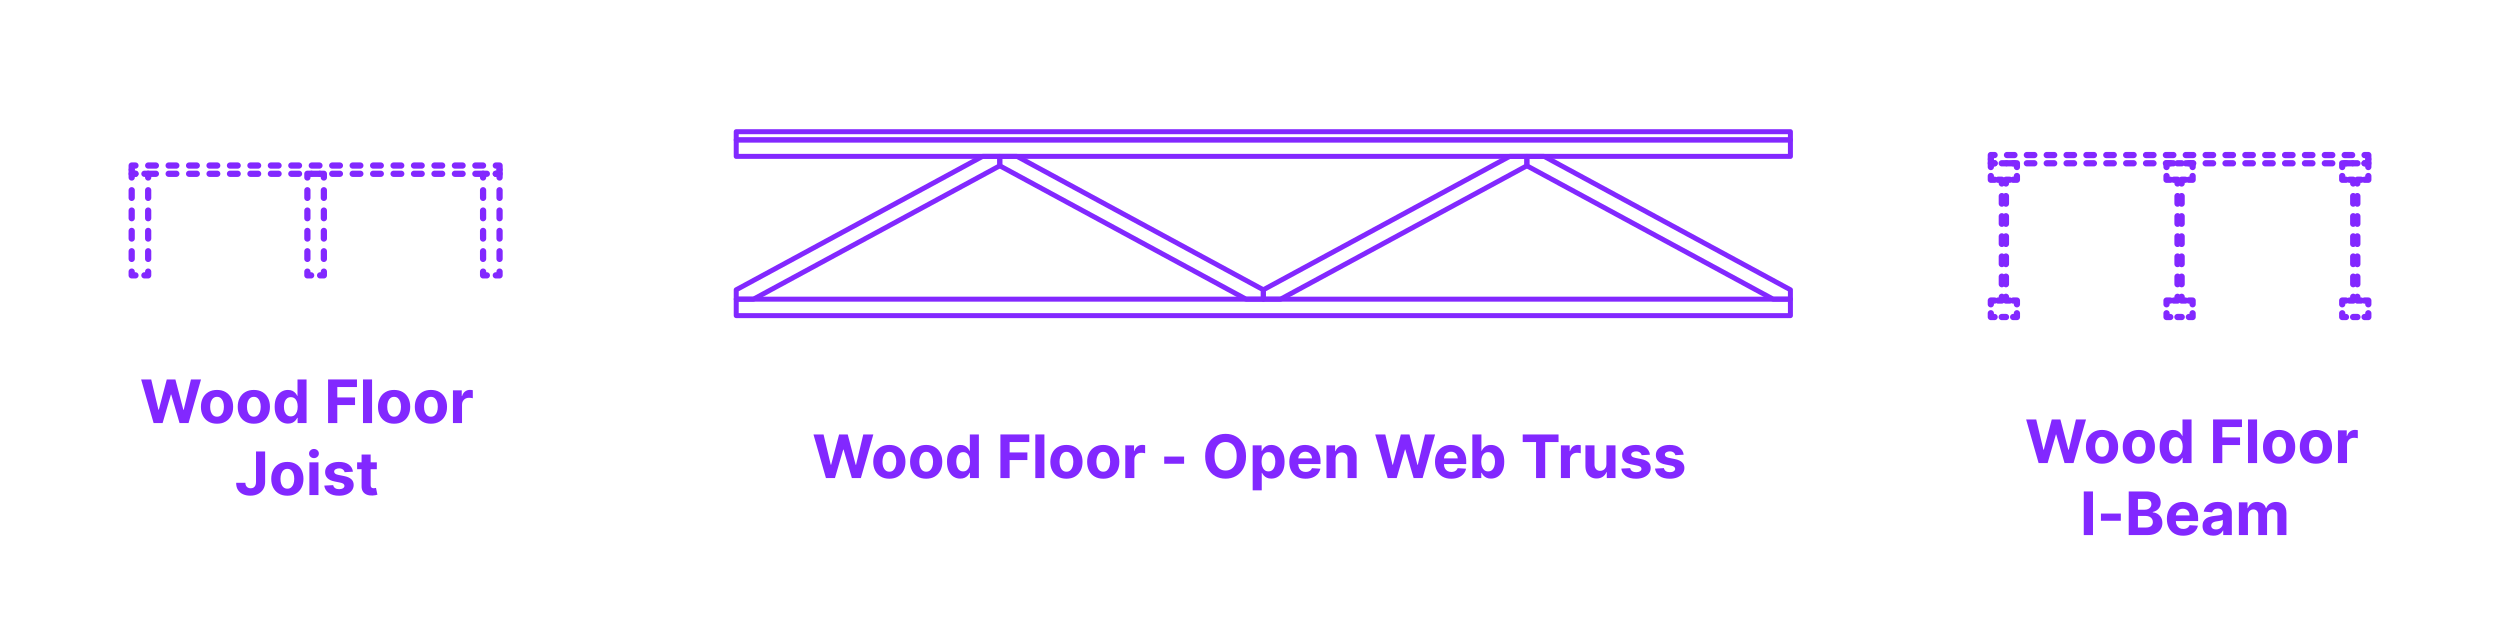 <?xml version="1.0" encoding="utf-8"?>
<!-- Generator: Adobe Illustrator 27.6.1, SVG Export Plug-In . SVG Version: 6.00 Build 0)  -->
<!DOCTYPE svg PUBLIC "-//W3C//DTD SVG 1.1//EN" "http://www.w3.org/Graphics/SVG/1.1/DTD/svg11.dtd">
<svg version="1.1" xmlns:x="http://ns.adobe.com/Extensibility/1.0/" xmlns:i="http://ns.adobe.com/AdobeIllustrator/10.0/" xmlns:graph="http://ns.adobe.com/Graphs/1.0/"
	 xmlns="http://www.w3.org/2000/svg" xmlns:xlink="http://www.w3.org/1999/xlink" x="0px" y="0px" width="1000px" height="250px"
	 viewBox="0 0 1000 250" enable-background="new 0 0 1000 250" xml:space="preserve">
<g id="FILL-BACKGROUND">
	<rect x="0" y="0" fill="#FFFFFF" width="1000" height="250"/>
</g>
<g id="N-TEXT">
	<g id="MTEXT_00000078745033427947979640000007710173132624434833_">
		<g>
			<g>
				<g>
					<path fill="#8228FF" d="M61.445,169.232l-4.994-17.454h4.031l2.889,12.128h0.145l3.188-12.128h3.452l3.179,12.153h0.153
						l2.889-12.153h4.031l-4.995,17.454h-3.596l-3.324-11.412h-0.136l-3.315,11.412H61.445z"/>
					<path fill="#8228FF" d="M86.809,169.488c-1.324,0-2.467-0.282-3.431-0.848c-0.963-0.565-1.706-1.355-2.229-2.369
						c-0.523-1.015-0.784-2.192-0.784-3.533c0-1.353,0.261-2.535,0.784-3.55c0.522-1.014,1.266-1.804,2.229-2.369
						c0.963-0.565,2.106-0.848,3.431-0.848c1.324,0,2.467,0.282,3.43,0.848c0.963,0.565,1.706,1.355,2.229,2.369
						c0.522,1.015,0.784,2.197,0.784,3.55c0,1.341-0.261,2.519-0.784,3.533c-0.523,1.014-1.266,1.804-2.229,2.369
						C89.276,169.206,88.133,169.488,86.809,169.488z M86.826,166.676c0.602,0,1.105-0.172,1.508-0.516s0.709-0.813,0.916-1.41
						c0.208-0.597,0.312-1.275,0.312-2.037s-0.104-1.44-0.312-2.037c-0.207-0.597-0.513-1.068-0.916-1.415
						c-0.403-0.346-0.906-0.52-1.508-0.52c-0.608,0-1.118,0.174-1.53,0.52c-0.412,0.347-0.722,0.818-0.929,1.415
						s-0.311,1.275-0.311,2.037s0.104,1.44,0.311,2.037s0.517,1.066,0.929,1.41C85.708,166.504,86.218,166.676,86.826,166.676z"/>
					<path fill="#8228FF" d="M101.536,169.488c-1.324,0-2.467-0.282-3.431-0.848c-0.963-0.565-1.706-1.355-2.229-2.369
						c-0.523-1.015-0.784-2.192-0.784-3.533c0-1.353,0.261-2.535,0.784-3.55c0.522-1.014,1.266-1.804,2.229-2.369
						c0.963-0.565,2.106-0.848,3.431-0.848c1.324,0,2.467,0.282,3.43,0.848c0.963,0.565,1.706,1.355,2.229,2.369
						c0.522,1.015,0.784,2.197,0.784,3.55c0,1.341-0.261,2.519-0.784,3.533c-0.523,1.014-1.266,1.804-2.229,2.369
						C104.003,169.206,102.86,169.488,101.536,169.488z M101.553,166.676c0.602,0,1.105-0.172,1.508-0.516s0.709-0.813,0.916-1.41
						c0.208-0.597,0.312-1.275,0.312-2.037s-0.104-1.44-0.312-2.037c-0.207-0.597-0.513-1.068-0.916-1.415
						c-0.403-0.346-0.906-0.52-1.508-0.52c-0.608,0-1.118,0.174-1.53,0.52c-0.412,0.347-0.722,0.818-0.929,1.415
						s-0.311,1.275-0.311,2.037s0.104,1.44,0.311,2.037s0.517,1.066,0.929,1.41C100.435,166.504,100.945,166.676,101.553,166.676z"
						/>
					<path fill="#8228FF" d="M115.173,169.445c-0.995,0-1.894-0.257-2.698-0.771c-0.804-0.515-1.44-1.273-1.909-2.276
						c-0.469-1.002-0.703-2.233-0.703-3.694c0-1.5,0.242-2.748,0.725-3.745c0.483-0.998,1.126-1.745,1.93-2.242
						c0.804-0.497,1.686-0.745,2.646-0.745c0.733,0,1.345,0.123,1.837,0.37c0.491,0.247,0.889,0.555,1.193,0.921
						c0.304,0.366,0.536,0.726,0.695,1.078H119v-6.562h3.622v17.454h-3.58v-2.097h-0.153c-0.17,0.364-0.411,0.724-0.72,1.078
						c-0.31,0.355-0.71,0.649-1.202,0.883C116.475,169.329,115.877,169.445,115.173,169.445z M116.323,166.557
						c0.585,0,1.081-0.16,1.487-0.481s0.719-0.771,0.938-1.351c0.219-0.58,0.328-1.259,0.328-2.037s-0.108-1.455-0.324-2.028
						c-0.216-0.574-0.528-1.018-0.938-1.33c-0.409-0.312-0.906-0.469-1.491-0.469c-0.597,0-1.1,0.162-1.509,0.486
						c-0.409,0.323-0.719,0.772-0.929,1.347c-0.21,0.573-0.315,1.238-0.315,1.994c0,0.761,0.106,1.433,0.32,2.016
						c0.213,0.582,0.522,1.037,0.929,1.363C115.225,166.394,115.727,166.557,116.323,166.557z"/>
					<path fill="#8228FF" d="M131.229,169.232v-17.454h11.557v3.042h-7.866v4.159h7.099v3.043h-7.099v7.21H131.229z"/>
					<path fill="#8228FF" d="M148.828,151.778v17.454h-3.631v-17.454H148.828z"/>
					<path fill="#8228FF" d="M157.641,169.488c-1.324,0-2.467-0.282-3.431-0.848c-0.963-0.565-1.706-1.355-2.229-2.369
						c-0.523-1.015-0.784-2.192-0.784-3.533c0-1.353,0.261-2.535,0.784-3.55c0.522-1.014,1.266-1.804,2.229-2.369
						c0.963-0.565,2.106-0.848,3.431-0.848c1.324,0,2.467,0.282,3.43,0.848c0.963,0.565,1.706,1.355,2.229,2.369
						c0.522,1.015,0.784,2.197,0.784,3.55c0,1.341-0.261,2.519-0.784,3.533c-0.523,1.014-1.266,1.804-2.229,2.369
						C160.108,169.206,158.964,169.488,157.641,169.488z M157.658,166.676c0.602,0,1.105-0.172,1.508-0.516s0.709-0.813,0.916-1.41
						c0.208-0.597,0.312-1.275,0.312-2.037s-0.104-1.44-0.312-2.037c-0.207-0.597-0.513-1.068-0.916-1.415
						c-0.403-0.346-0.906-0.52-1.508-0.52c-0.608,0-1.118,0.174-1.53,0.52c-0.412,0.347-0.722,0.818-0.929,1.415
						s-0.311,1.275-0.311,2.037s0.104,1.44,0.311,2.037s0.517,1.066,0.929,1.41C156.54,166.504,157.049,166.676,157.658,166.676z"/>
					<path fill="#8228FF" d="M172.368,169.488c-1.324,0-2.467-0.282-3.431-0.848c-0.963-0.565-1.706-1.355-2.229-2.369
						c-0.523-1.015-0.784-2.192-0.784-3.533c0-1.353,0.261-2.535,0.784-3.55c0.522-1.014,1.266-1.804,2.229-2.369
						c0.963-0.565,2.106-0.848,3.431-0.848c1.324,0,2.467,0.282,3.43,0.848c0.963,0.565,1.706,1.355,2.229,2.369
						c0.522,1.015,0.784,2.197,0.784,3.55c0,1.341-0.261,2.519-0.784,3.533c-0.523,1.014-1.266,1.804-2.229,2.369
						C174.835,169.206,173.691,169.488,172.368,169.488z M172.385,166.676c0.602,0,1.105-0.172,1.508-0.516s0.709-0.813,0.916-1.41
						c0.208-0.597,0.312-1.275,0.312-2.037s-0.104-1.44-0.312-2.037c-0.207-0.597-0.513-1.068-0.916-1.415
						c-0.403-0.346-0.906-0.52-1.508-0.52c-0.608,0-1.118,0.174-1.53,0.52c-0.412,0.347-0.722,0.818-0.929,1.415
						s-0.311,1.275-0.311,2.037s0.104,1.44,0.311,2.037s0.517,1.066,0.929,1.41C171.267,166.504,171.776,166.676,172.385,166.676z"
						/>
					<path fill="#8228FF" d="M181.18,169.232v-13.091h3.52v2.284h0.136c0.239-0.812,0.639-1.428,1.202-1.845
						c0.562-0.418,1.21-0.627,1.943-0.627c0.182,0,0.378,0.012,0.588,0.034c0.21,0.022,0.395,0.054,0.554,0.094v3.222
						c-0.17-0.051-0.406-0.097-0.708-0.137c-0.301-0.039-0.577-0.06-0.827-0.06c-0.534,0-1.01,0.115-1.428,0.346
						c-0.417,0.229-0.747,0.55-0.988,0.959c-0.242,0.408-0.362,0.88-0.362,1.414v7.406H181.18z"/>
					<path fill="#8228FF" d="M102.406,180.578h3.647v12.17c0,1.125-0.251,2.103-0.754,2.933c-0.502,0.829-1.2,1.469-2.092,1.917
						c-0.892,0.449-1.929,0.674-3.111,0.674c-1.051,0-2.004-0.187-2.859-0.559c-0.855-0.372-1.533-0.94-2.032-1.704
						c-0.5-0.765-0.748-1.727-0.742-2.886h3.673c0.011,0.461,0.106,0.854,0.286,1.181c0.179,0.327,0.426,0.577,0.741,0.75
						c0.315,0.174,0.689,0.26,1.121,0.26c0.455,0,0.84-0.098,1.155-0.294c0.315-0.196,0.555-0.484,0.72-0.865
						c0.165-0.38,0.248-0.849,0.248-1.406V180.578z"/>
					<path fill="#8228FF" d="M114.942,198.288c-1.324,0-2.467-0.282-3.431-0.848c-0.963-0.565-1.706-1.355-2.229-2.369
						c-0.523-1.015-0.784-2.192-0.784-3.533c0-1.353,0.261-2.535,0.784-3.55c0.522-1.014,1.266-1.804,2.229-2.369
						c0.963-0.565,2.106-0.848,3.431-0.848c1.324,0,2.467,0.282,3.43,0.848c0.963,0.565,1.706,1.355,2.229,2.369
						c0.522,1.015,0.784,2.197,0.784,3.55c0,1.341-0.261,2.519-0.784,3.533c-0.523,1.014-1.266,1.804-2.229,2.369
						C117.41,198.006,116.266,198.288,114.942,198.288z M114.959,195.476c0.602,0,1.105-0.172,1.508-0.516s0.709-0.813,0.916-1.41
						c0.208-0.597,0.312-1.275,0.312-2.037s-0.104-1.44-0.312-2.037c-0.207-0.597-0.513-1.068-0.916-1.415
						c-0.403-0.346-0.906-0.52-1.508-0.52c-0.608,0-1.118,0.174-1.53,0.52c-0.412,0.347-0.722,0.818-0.929,1.415
						s-0.311,1.275-0.311,2.037s0.104,1.44,0.311,2.037s0.517,1.066,0.929,1.41C113.841,195.304,114.351,195.476,114.959,195.476z"
						/>
					<path fill="#8228FF" d="M125.587,183.254c-0.54,0-1.003-0.179-1.389-0.537c-0.387-0.357-0.58-0.789-0.58-1.295
						s0.193-0.939,0.58-1.3c0.386-0.361,0.847-0.541,1.381-0.541c0.545,0,1.01,0.179,1.393,0.537
						c0.384,0.357,0.576,0.789,0.576,1.295s-0.192,0.939-0.576,1.3C126.588,183.074,126.126,183.254,125.587,183.254z
						 M123.754,198.032v-13.091h3.631v13.091H123.754z"/>
					<path fill="#8228FF" d="M141.175,188.675l-3.324,0.204c-0.057-0.284-0.179-0.541-0.367-0.771
						c-0.188-0.229-0.433-0.414-0.737-0.554c-0.304-0.139-0.667-0.209-1.087-0.209c-0.562,0-1.037,0.118-1.423,0.354
						c-0.386,0.236-0.58,0.55-0.58,0.942c0,0.312,0.125,0.576,0.375,0.792c0.25,0.217,0.679,0.39,1.287,0.521l2.369,0.478
						c1.273,0.261,2.222,0.682,2.847,1.261c0.625,0.58,0.938,1.341,0.938,2.284c0,0.858-0.251,1.611-0.754,2.259
						c-0.502,0.647-1.19,1.151-2.062,1.513c-0.872,0.36-1.876,0.541-3.013,0.541c-1.733,0-3.112-0.362-4.138-1.087
						c-1.026-0.724-1.626-1.711-1.803-2.961l3.571-0.188c0.108,0.528,0.369,0.93,0.784,1.206c0.415,0.275,0.946,0.413,1.594,0.413
						c0.636,0,1.149-0.124,1.538-0.371s0.587-0.566,0.592-0.959c-0.005-0.329-0.145-0.601-0.417-0.813s-0.693-0.376-1.261-0.49
						l-2.267-0.451c-1.278-0.256-2.229-0.699-2.851-1.33s-0.933-1.435-0.933-2.412c0-0.841,0.229-1.565,0.686-2.173
						c0.458-0.608,1.102-1.077,1.935-1.406c0.833-0.33,1.808-0.494,2.928-0.494c1.653,0,2.956,0.349,3.908,1.048
						S141.016,187.47,141.175,188.675z"/>
					<path fill="#8228FF" d="M150.729,184.941v2.728h-7.884v-2.728H150.729z M144.635,181.806h3.63v12.204
						c0,0.335,0.051,0.596,0.153,0.78c0.103,0.185,0.246,0.313,0.431,0.388c0.185,0.073,0.399,0.11,0.644,0.11
						c0.17,0,0.341-0.016,0.511-0.047s0.301-0.056,0.392-0.072l0.571,2.701c-0.182,0.058-0.438,0.124-0.767,0.201
						c-0.33,0.076-0.73,0.123-1.202,0.141c-0.875,0.033-1.641-0.083-2.297-0.35c-0.656-0.268-1.166-0.682-1.53-1.244
						s-0.542-1.273-0.537-2.131V181.806z"/>
				</g>
			</g>
		</g>
	</g>
	<g id="MTEXT_00000178927889511489796470000010265430414807518601_">
		<g>
			<g>
				<g>
					<path fill="#8228FF" d="M330.378,191.232l-4.994-17.454h4.031l2.889,12.128h0.145l3.188-12.128h3.452l3.179,12.153h0.153
						l2.889-12.153h4.031l-4.995,17.454h-3.596l-3.324-11.412h-0.136l-3.315,11.412H330.378z"/>
					<path fill="#8228FF" d="M355.742,191.488c-1.324,0-2.467-0.282-3.431-0.848c-0.963-0.565-1.706-1.355-2.229-2.369
						c-0.523-1.015-0.784-2.192-0.784-3.533c0-1.353,0.261-2.535,0.784-3.55c0.522-1.014,1.266-1.804,2.229-2.369
						c0.963-0.565,2.106-0.848,3.431-0.848c1.324,0,2.467,0.282,3.43,0.848c0.963,0.565,1.706,1.355,2.229,2.369
						c0.522,1.015,0.784,2.197,0.784,3.55c0,1.341-0.261,2.519-0.784,3.533c-0.523,1.014-1.266,1.804-2.229,2.369
						C358.209,191.206,357.065,191.488,355.742,191.488z M355.759,188.676c0.602,0,1.105-0.172,1.508-0.516s0.709-0.813,0.916-1.41
						c0.208-0.597,0.312-1.275,0.312-2.037s-0.104-1.44-0.312-2.037c-0.207-0.597-0.513-1.068-0.916-1.415
						c-0.403-0.346-0.906-0.52-1.508-0.52c-0.608,0-1.118,0.174-1.53,0.52c-0.412,0.347-0.722,0.818-0.929,1.415
						s-0.311,1.275-0.311,2.037s0.104,1.44,0.311,2.037s0.517,1.066,0.929,1.41C354.641,188.504,355.15,188.676,355.759,188.676z"/>
					<path fill="#8228FF" d="M370.469,191.488c-1.324,0-2.467-0.282-3.431-0.848c-0.963-0.565-1.706-1.355-2.229-2.369
						c-0.523-1.015-0.784-2.192-0.784-3.533c0-1.353,0.261-2.535,0.784-3.55c0.522-1.014,1.266-1.804,2.229-2.369
						c0.963-0.565,2.106-0.848,3.431-0.848c1.324,0,2.467,0.282,3.43,0.848c0.963,0.565,1.706,1.355,2.229,2.369
						c0.522,1.015,0.784,2.197,0.784,3.55c0,1.341-0.261,2.519-0.784,3.533c-0.523,1.014-1.266,1.804-2.229,2.369
						C372.936,191.206,371.792,191.488,370.469,191.488z M370.486,188.676c0.602,0,1.105-0.172,1.508-0.516s0.709-0.813,0.916-1.41
						c0.208-0.597,0.312-1.275,0.312-2.037s-0.104-1.44-0.312-2.037c-0.207-0.597-0.513-1.068-0.916-1.415
						c-0.403-0.346-0.906-0.52-1.508-0.52c-0.608,0-1.118,0.174-1.53,0.52c-0.412,0.347-0.722,0.818-0.929,1.415
						s-0.311,1.275-0.311,2.037s0.104,1.44,0.311,2.037s0.517,1.066,0.929,1.41C369.368,188.504,369.877,188.676,370.486,188.676z"
						/>
					<path fill="#8228FF" d="M384.105,191.445c-0.995,0-1.894-0.257-2.698-0.771c-0.804-0.515-1.44-1.273-1.909-2.276
						c-0.469-1.002-0.703-2.233-0.703-3.694c0-1.5,0.242-2.748,0.725-3.745c0.483-0.998,1.126-1.745,1.93-2.242
						c0.804-0.497,1.686-0.745,2.646-0.745c0.733,0,1.345,0.123,1.837,0.37c0.491,0.247,0.889,0.555,1.193,0.921
						c0.304,0.366,0.536,0.726,0.695,1.078h0.111v-6.562h3.622v17.454h-3.58v-2.097h-0.153c-0.17,0.364-0.411,0.724-0.72,1.078
						c-0.31,0.355-0.71,0.649-1.202,0.883C385.408,191.329,384.81,191.445,384.105,191.445z M385.256,188.557
						c0.585,0,1.081-0.16,1.487-0.481s0.719-0.771,0.938-1.351c0.219-0.58,0.328-1.259,0.328-2.037s-0.108-1.455-0.324-2.028
						c-0.216-0.574-0.528-1.018-0.938-1.33c-0.409-0.312-0.906-0.469-1.491-0.469c-0.597,0-1.1,0.162-1.509,0.486
						c-0.409,0.323-0.719,0.772-0.929,1.347c-0.21,0.573-0.315,1.238-0.315,1.994c0,0.761,0.106,1.433,0.32,2.016
						c0.213,0.582,0.522,1.037,0.929,1.363C384.158,188.394,384.659,188.557,385.256,188.557z"/>
					<path fill="#8228FF" d="M400.162,191.232v-17.454h11.557v3.042h-7.866v4.159h7.099v3.043h-7.099v7.21H400.162z"/>
					<path fill="#8228FF" d="M417.761,173.778v17.454h-3.631v-17.454H417.761z"/>
					<path fill="#8228FF" d="M426.573,191.488c-1.324,0-2.467-0.282-3.431-0.848c-0.963-0.565-1.706-1.355-2.229-2.369
						c-0.523-1.015-0.784-2.192-0.784-3.533c0-1.353,0.261-2.535,0.784-3.55c0.522-1.014,1.266-1.804,2.229-2.369
						c0.963-0.565,2.106-0.848,3.431-0.848c1.324,0,2.467,0.282,3.43,0.848c0.963,0.565,1.706,1.355,2.229,2.369
						c0.522,1.015,0.784,2.197,0.784,3.55c0,1.341-0.261,2.519-0.784,3.533c-0.523,1.014-1.266,1.804-2.229,2.369
						C429.041,191.206,427.897,191.488,426.573,191.488z M426.59,188.676c0.602,0,1.105-0.172,1.508-0.516s0.709-0.813,0.916-1.41
						c0.208-0.597,0.312-1.275,0.312-2.037s-0.104-1.44-0.312-2.037c-0.207-0.597-0.513-1.068-0.916-1.415
						c-0.403-0.346-0.906-0.52-1.508-0.52c-0.608,0-1.118,0.174-1.53,0.52c-0.412,0.347-0.722,0.818-0.929,1.415
						s-0.311,1.275-0.311,2.037s0.104,1.44,0.311,2.037s0.517,1.066,0.929,1.41C425.472,188.504,425.982,188.676,426.59,188.676z"/>
					<path fill="#8228FF" d="M441.3,191.488c-1.324,0-2.467-0.282-3.431-0.848c-0.963-0.565-1.706-1.355-2.229-2.369
						c-0.523-1.015-0.784-2.192-0.784-3.533c0-1.353,0.261-2.535,0.784-3.55c0.522-1.014,1.266-1.804,2.229-2.369
						c0.963-0.565,2.106-0.848,3.431-0.848c1.324,0,2.467,0.282,3.43,0.848c0.963,0.565,1.706,1.355,2.229,2.369
						c0.522,1.015,0.784,2.197,0.784,3.55c0,1.341-0.261,2.519-0.784,3.533c-0.523,1.014-1.266,1.804-2.229,2.369
						C443.768,191.206,442.624,191.488,441.3,191.488z M441.317,188.676c0.602,0,1.105-0.172,1.508-0.516s0.709-0.813,0.916-1.41
						c0.208-0.597,0.312-1.275,0.312-2.037s-0.104-1.44-0.312-2.037c-0.207-0.597-0.513-1.068-0.916-1.415
						c-0.403-0.346-0.906-0.52-1.508-0.52c-0.608,0-1.118,0.174-1.53,0.52c-0.412,0.347-0.722,0.818-0.929,1.415
						s-0.311,1.275-0.311,2.037s0.104,1.44,0.311,2.037s0.517,1.066,0.929,1.41C440.199,188.504,440.709,188.676,441.317,188.676z"
						/>
					<path fill="#8228FF" d="M450.112,191.232v-13.091h3.52v2.284h0.136c0.239-0.812,0.639-1.428,1.202-1.845
						c0.562-0.418,1.21-0.627,1.943-0.627c0.182,0,0.378,0.012,0.588,0.034c0.21,0.022,0.395,0.054,0.554,0.094v3.222
						c-0.17-0.051-0.406-0.097-0.708-0.137c-0.301-0.039-0.577-0.06-0.827-0.06c-0.534,0-1.01,0.115-1.428,0.346
						c-0.417,0.229-0.747,0.55-0.988,0.959c-0.242,0.408-0.362,0.88-0.362,1.414v7.406H450.112z"/>
					<path fill="#8228FF" d="M473.644,182.625v2.881h-7.96v-2.881H473.644z"/>
					<path fill="#8228FF" d="M498.411,182.506c0,1.903-0.359,3.522-1.078,4.857s-1.696,2.354-2.932,3.056
						c-1.236,0.701-2.624,1.053-4.164,1.053c-1.551,0-2.943-0.353-4.176-1.058c-1.233-0.704-2.208-1.724-2.923-3.06
						c-0.716-1.335-1.074-2.951-1.074-4.849c0-1.904,0.358-3.523,1.074-4.858s1.69-2.354,2.923-3.056
						c1.233-0.701,2.625-1.053,4.176-1.053c1.54,0,2.928,0.352,4.164,1.053c1.236,0.702,2.213,1.721,2.932,3.056
						S498.411,180.602,498.411,182.506z M494.669,182.506c0-1.233-0.183-2.273-0.55-3.12s-0.882-1.488-1.547-1.926
						s-1.443-0.656-2.335-0.656s-1.67,0.219-2.335,0.656c-0.665,0.438-1.181,1.079-1.547,1.926c-0.367,0.847-0.55,1.887-0.55,3.12
						c0,1.232,0.183,2.272,0.55,3.119c0.366,0.847,0.882,1.488,1.547,1.926c0.665,0.438,1.443,0.656,2.335,0.656
						s1.671-0.219,2.335-0.656s1.18-1.079,1.547-1.926S494.669,183.738,494.669,182.506z"/>
					<path fill="#8228FF" d="M501.069,196.142v-18h3.58v2.199h0.162c0.159-0.353,0.391-0.712,0.694-1.078
						c0.304-0.366,0.702-0.674,1.193-0.921c0.491-0.247,1.104-0.37,1.836-0.37c0.955,0,1.835,0.248,2.642,0.745
						c0.807,0.497,1.452,1.244,1.935,2.242c0.482,0.997,0.724,2.245,0.724,3.745c0,1.461-0.234,2.692-0.703,3.694
						c-0.469,1.003-1.105,1.762-1.909,2.276c-0.804,0.514-1.703,0.771-2.697,0.771c-0.705,0-1.303-0.116-1.794-0.349
						c-0.492-0.233-0.894-0.527-1.206-0.883c-0.312-0.354-0.551-0.714-0.716-1.078H504.7v7.006H501.069z M504.624,184.688
						c0,0.778,0.108,1.457,0.324,2.037c0.216,0.579,0.528,1.029,0.938,1.351s0.906,0.481,1.492,0.481c0.591,0,1.091-0.163,1.5-0.49
						c0.409-0.326,0.72-0.781,0.933-1.363c0.213-0.583,0.319-1.255,0.319-2.016c0-0.756-0.105-1.421-0.315-1.994
						c-0.21-0.574-0.52-1.023-0.929-1.347c-0.409-0.324-0.912-0.486-1.508-0.486c-0.591,0-1.09,0.156-1.496,0.469
						s-0.717,0.756-0.933,1.33C504.731,183.232,504.624,183.909,504.624,184.688z"/>
					<path fill="#8228FF" d="M522.214,191.488c-1.346,0-2.504-0.274-3.473-0.822c-0.969-0.549-1.715-1.327-2.237-2.335
						c-0.523-1.009-0.784-2.203-0.784-3.584c0-1.347,0.261-2.528,0.784-3.546c0.522-1.017,1.26-1.81,2.211-2.378
						c0.952-0.567,2.07-0.852,3.354-0.852c0.863,0,1.669,0.138,2.416,0.413s1.4,0.688,1.96,1.24c0.56,0.551,0.996,1.243,1.308,2.075
						s0.469,1.806,0.469,2.919v0.997h-11.054v-2.25h7.637c0-0.522-0.114-0.985-0.341-1.39c-0.227-0.403-0.541-0.72-0.941-0.95
						c-0.401-0.229-0.865-0.345-1.394-0.345c-0.551,0-1.039,0.126-1.462,0.379s-0.754,0.591-0.993,1.015
						c-0.239,0.423-0.361,0.894-0.367,1.41v2.14c0,0.647,0.121,1.207,0.362,1.679c0.242,0.472,0.584,0.835,1.027,1.091
						c0.443,0.256,0.968,0.384,1.577,0.384c0.403,0,0.772-0.057,1.108-0.171c0.335-0.113,0.622-0.284,0.861-0.511
						c0.238-0.228,0.42-0.506,0.545-0.836l3.358,0.222c-0.17,0.807-0.519,1.51-1.044,2.109c-0.526,0.6-1.202,1.065-2.029,1.398
						C524.247,191.322,523.293,191.488,522.214,191.488z"/>
					<path fill="#8228FF" d="M534.223,183.664v7.568h-3.631v-13.091h3.46v2.31h0.153c0.29-0.761,0.775-1.364,1.458-1.811
						c0.682-0.446,1.508-0.669,2.48-0.669c0.909,0,1.702,0.198,2.378,0.597c0.676,0.397,1.202,0.964,1.577,1.7
						c0.375,0.735,0.562,1.612,0.562,2.629v8.335h-3.631v-7.688c0.006-0.801-0.199-1.428-0.613-1.879
						c-0.415-0.452-0.986-0.678-1.713-0.678c-0.489,0-0.919,0.105-1.291,0.315s-0.662,0.516-0.87,0.916
						C534.335,182.62,534.228,183.102,534.223,183.664z"/>
					<path fill="#8228FF" d="M555.077,191.232l-4.994-17.454h4.031l2.889,12.128h0.145l3.188-12.128h3.452l3.179,12.153h0.153
						l2.889-12.153h4.031l-4.995,17.454h-3.596l-3.324-11.412h-0.136l-3.315,11.412H555.077z"/>
					<path fill="#8228FF" d="M580.492,191.488c-1.346,0-2.504-0.274-3.473-0.822c-0.969-0.549-1.715-1.327-2.237-2.335
						c-0.523-1.009-0.784-2.203-0.784-3.584c0-1.347,0.261-2.528,0.784-3.546c0.522-1.017,1.26-1.81,2.211-2.378
						c0.952-0.567,2.07-0.852,3.354-0.852c0.863,0,1.669,0.138,2.416,0.413s1.4,0.688,1.96,1.24c0.56,0.551,0.996,1.243,1.308,2.075
						s0.469,1.806,0.469,2.919v0.997h-11.054v-2.25h7.637c0-0.522-0.114-0.985-0.341-1.39c-0.227-0.403-0.541-0.72-0.941-0.95
						c-0.401-0.229-0.865-0.345-1.394-0.345c-0.551,0-1.039,0.126-1.462,0.379s-0.754,0.591-0.993,1.015
						c-0.239,0.423-0.361,0.894-0.367,1.41v2.14c0,0.647,0.121,1.207,0.362,1.679c0.242,0.472,0.584,0.835,1.027,1.091
						c0.443,0.256,0.968,0.384,1.577,0.384c0.403,0,0.772-0.057,1.108-0.171c0.335-0.113,0.622-0.284,0.861-0.511
						c0.238-0.228,0.42-0.506,0.545-0.836l3.358,0.222c-0.17,0.807-0.519,1.51-1.044,2.109c-0.526,0.6-1.202,1.065-2.029,1.398
						C582.525,191.322,581.572,191.488,580.492,191.488z"/>
					<path fill="#8228FF" d="M588.938,191.232v-17.454h3.631v6.562h0.11c0.159-0.353,0.391-0.712,0.695-1.078
						c0.304-0.366,0.702-0.674,1.193-0.921c0.491-0.247,1.104-0.37,1.836-0.37c0.955,0,1.835,0.248,2.642,0.745
						s1.452,1.244,1.935,2.242c0.483,0.997,0.725,2.245,0.725,3.745c0,1.461-0.234,2.692-0.703,3.694
						c-0.469,1.003-1.105,1.762-1.909,2.276c-0.804,0.514-1.703,0.771-2.697,0.771c-0.705,0-1.303-0.116-1.794-0.349
						c-0.491-0.233-0.894-0.527-1.206-0.883c-0.312-0.354-0.551-0.714-0.716-1.078h-0.162v2.097H588.938z M592.492,184.688
						c0,0.778,0.108,1.457,0.324,2.037c0.216,0.579,0.528,1.029,0.938,1.351s0.906,0.481,1.491,0.481c0.591,0,1.091-0.163,1.5-0.49
						c0.409-0.326,0.72-0.781,0.934-1.363c0.213-0.583,0.319-1.255,0.319-2.016c0-0.756-0.105-1.421-0.315-1.994
						c-0.21-0.574-0.52-1.023-0.929-1.347c-0.409-0.324-0.912-0.486-1.509-0.486c-0.591,0-1.089,0.156-1.496,0.469
						s-0.717,0.756-0.933,1.33C592.6,183.232,592.492,183.909,592.492,184.688z"/>
					<path fill="#8228FF" d="M609.085,176.82v-3.042h14.335v3.042h-5.344v14.412h-3.648V176.82H609.085z"/>
					<path fill="#8228FF" d="M624.358,191.232v-13.091h3.52v2.284h0.136c0.239-0.812,0.639-1.428,1.202-1.845
						c0.562-0.418,1.21-0.627,1.943-0.627c0.182,0,0.378,0.012,0.588,0.034c0.21,0.022,0.395,0.054,0.554,0.094v3.222
						c-0.17-0.051-0.406-0.097-0.708-0.137c-0.301-0.039-0.577-0.06-0.827-0.06c-0.534,0-1.01,0.115-1.428,0.346
						c-0.417,0.229-0.747,0.55-0.988,0.959c-0.242,0.408-0.362,0.88-0.362,1.414v7.406H624.358z"/>
					<path fill="#8228FF" d="M642.562,185.659v-7.518h3.631v13.091h-3.486v-2.378h-0.137c-0.295,0.768-0.785,1.384-1.47,1.85
						c-0.685,0.466-1.519,0.699-2.501,0.699c-0.875,0-1.645-0.199-2.31-0.597c-0.665-0.397-1.183-0.963-1.555-1.696
						c-0.372-0.732-0.561-1.61-0.567-2.634v-8.335h3.631v7.688c0.005,0.772,0.213,1.384,0.622,1.833
						c0.409,0.448,0.958,0.673,1.645,0.673c0.438,0,0.847-0.101,1.227-0.303c0.381-0.201,0.689-0.501,0.925-0.899
						C642.453,186.735,642.568,186.244,642.562,185.659z"/>
					<path fill="#8228FF" d="M659.983,181.875l-3.324,0.204c-0.057-0.284-0.179-0.541-0.367-0.771
						c-0.188-0.229-0.433-0.414-0.737-0.554c-0.304-0.139-0.667-0.209-1.087-0.209c-0.562,0-1.037,0.118-1.423,0.354
						c-0.386,0.236-0.58,0.55-0.58,0.942c0,0.312,0.125,0.576,0.375,0.792c0.25,0.217,0.679,0.39,1.287,0.521l2.369,0.478
						c1.273,0.261,2.222,0.682,2.847,1.261c0.625,0.58,0.938,1.341,0.938,2.284c0,0.858-0.251,1.611-0.754,2.259
						c-0.502,0.647-1.19,1.151-2.062,1.513c-0.872,0.36-1.876,0.541-3.013,0.541c-1.733,0-3.112-0.362-4.138-1.087
						c-1.026-0.724-1.626-1.711-1.803-2.961l3.571-0.188c0.108,0.528,0.369,0.93,0.784,1.206c0.415,0.275,0.946,0.413,1.594,0.413
						c0.636,0,1.149-0.124,1.538-0.371s0.587-0.566,0.592-0.959c-0.005-0.329-0.145-0.601-0.417-0.813s-0.693-0.376-1.261-0.49
						l-2.267-0.451c-1.278-0.256-2.229-0.699-2.851-1.33s-0.933-1.435-0.933-2.412c0-0.841,0.229-1.565,0.686-2.173
						c0.458-0.608,1.102-1.077,1.935-1.406c0.833-0.33,1.808-0.494,2.928-0.494c1.653,0,2.956,0.349,3.908,1.048
						S659.824,180.67,659.983,181.875z"/>
					<path fill="#8228FF" d="M673.465,181.875l-3.324,0.204c-0.057-0.284-0.179-0.541-0.367-0.771
						c-0.188-0.229-0.433-0.414-0.737-0.554c-0.304-0.139-0.667-0.209-1.087-0.209c-0.562,0-1.037,0.118-1.423,0.354
						c-0.386,0.236-0.58,0.55-0.58,0.942c0,0.312,0.125,0.576,0.375,0.792c0.25,0.217,0.679,0.39,1.287,0.521l2.369,0.478
						c1.273,0.261,2.222,0.682,2.847,1.261c0.625,0.58,0.938,1.341,0.938,2.284c0,0.858-0.251,1.611-0.754,2.259
						c-0.502,0.647-1.19,1.151-2.062,1.513c-0.872,0.36-1.876,0.541-3.013,0.541c-1.733,0-3.112-0.362-4.138-1.087
						c-1.026-0.724-1.626-1.711-1.803-2.961l3.571-0.188c0.108,0.528,0.369,0.93,0.784,1.206c0.415,0.275,0.946,0.413,1.594,0.413
						c0.636,0,1.149-0.124,1.538-0.371s0.587-0.566,0.592-0.959c-0.005-0.329-0.145-0.601-0.417-0.813s-0.693-0.376-1.261-0.49
						l-2.267-0.451c-1.278-0.256-2.229-0.699-2.851-1.33s-0.933-1.435-0.933-2.412c0-0.841,0.229-1.565,0.686-2.173
						c0.458-0.608,1.102-1.077,1.935-1.406c0.833-0.33,1.808-0.494,2.928-0.494c1.653,0,2.956,0.349,3.908,1.048
						S673.306,180.67,673.465,181.875z"/>
				</g>
			</g>
		</g>
	</g>
	<g id="MTEXT_00000138555315826029558540000016593742640948032669_">
		<g>
			<g>
				<g>
					<path fill="#8228FF" d="M815.445,185.232l-4.994-17.454h4.031l2.889,12.128h0.145l3.188-12.128h3.452l3.179,12.153h0.153
						l2.889-12.153h4.031l-4.995,17.454h-3.596l-3.324-11.412h-0.136l-3.315,11.412H815.445z"/>
					<path fill="#8228FF" d="M840.809,185.488c-1.324,0-2.467-0.282-3.431-0.848c-0.963-0.565-1.706-1.355-2.229-2.369
						c-0.523-1.015-0.784-2.192-0.784-3.533c0-1.353,0.261-2.535,0.784-3.55c0.522-1.014,1.266-1.804,2.229-2.369
						c0.963-0.565,2.106-0.848,3.431-0.848c1.324,0,2.467,0.282,3.43,0.848c0.963,0.565,1.706,1.355,2.229,2.369
						c0.522,1.015,0.784,2.197,0.784,3.55c0,1.341-0.261,2.519-0.784,3.533c-0.523,1.014-1.266,1.804-2.229,2.369
						C843.276,185.206,842.133,185.488,840.809,185.488z M840.826,182.676c0.602,0,1.105-0.172,1.508-0.516s0.709-0.813,0.916-1.41
						c0.208-0.597,0.312-1.275,0.312-2.037s-0.104-1.44-0.312-2.037c-0.207-0.597-0.513-1.068-0.916-1.415
						c-0.403-0.346-0.906-0.52-1.508-0.52c-0.608,0-1.118,0.174-1.53,0.52c-0.412,0.347-0.722,0.818-0.929,1.415
						s-0.311,1.275-0.311,2.037s0.104,1.44,0.311,2.037s0.517,1.066,0.929,1.41C839.708,182.504,840.218,182.676,840.826,182.676z"
						/>
					<path fill="#8228FF" d="M855.536,185.488c-1.324,0-2.467-0.282-3.431-0.848c-0.963-0.565-1.706-1.355-2.229-2.369
						c-0.523-1.015-0.784-2.192-0.784-3.533c0-1.353,0.261-2.535,0.784-3.55c0.522-1.014,1.266-1.804,2.229-2.369
						c0.963-0.565,2.106-0.848,3.431-0.848c1.324,0,2.467,0.282,3.43,0.848c0.963,0.565,1.706,1.355,2.229,2.369
						c0.522,1.015,0.784,2.197,0.784,3.55c0,1.341-0.261,2.519-0.784,3.533c-0.523,1.014-1.266,1.804-2.229,2.369
						C858.003,185.206,856.86,185.488,855.536,185.488z M855.553,182.676c0.602,0,1.105-0.172,1.508-0.516s0.709-0.813,0.916-1.41
						c0.208-0.597,0.312-1.275,0.312-2.037s-0.104-1.44-0.312-2.037c-0.207-0.597-0.513-1.068-0.916-1.415
						c-0.403-0.346-0.906-0.52-1.508-0.52c-0.608,0-1.118,0.174-1.53,0.52c-0.412,0.347-0.722,0.818-0.929,1.415
						s-0.311,1.275-0.311,2.037s0.104,1.44,0.311,2.037s0.517,1.066,0.929,1.41C854.435,182.504,854.945,182.676,855.553,182.676z"
						/>
					<path fill="#8228FF" d="M869.173,185.445c-0.995,0-1.894-0.257-2.698-0.771c-0.804-0.515-1.44-1.273-1.909-2.276
						c-0.469-1.002-0.703-2.233-0.703-3.694c0-1.5,0.242-2.748,0.725-3.745c0.483-0.998,1.126-1.745,1.93-2.242
						c0.804-0.497,1.686-0.745,2.646-0.745c0.733,0,1.345,0.123,1.837,0.37c0.491,0.247,0.889,0.555,1.193,0.921
						c0.304,0.366,0.536,0.726,0.695,1.078H873v-6.562h3.622v17.454h-3.58v-2.097h-0.153c-0.17,0.364-0.411,0.724-0.72,1.078
						c-0.31,0.355-0.71,0.649-1.202,0.883C870.475,185.329,869.877,185.445,869.173,185.445z M870.323,182.557
						c0.585,0,1.081-0.16,1.487-0.481s0.719-0.771,0.938-1.351c0.219-0.58,0.328-1.259,0.328-2.037s-0.108-1.455-0.324-2.028
						c-0.216-0.574-0.528-1.018-0.938-1.33c-0.409-0.312-0.906-0.469-1.491-0.469c-0.597,0-1.1,0.162-1.509,0.486
						c-0.409,0.323-0.719,0.772-0.929,1.347c-0.21,0.573-0.315,1.238-0.315,1.994c0,0.761,0.106,1.433,0.32,2.016
						c0.213,0.582,0.522,1.037,0.929,1.363C869.225,182.394,869.727,182.557,870.323,182.557z"/>
					<path fill="#8228FF" d="M885.229,185.232v-17.454h11.557v3.042h-7.866v4.159h7.099v3.043h-7.099v7.21H885.229z"/>
					<path fill="#8228FF" d="M902.828,167.778v17.454h-3.631v-17.454H902.828z"/>
					<path fill="#8228FF" d="M911.641,185.488c-1.324,0-2.467-0.282-3.431-0.848c-0.963-0.565-1.706-1.355-2.229-2.369
						c-0.523-1.015-0.784-2.192-0.784-3.533c0-1.353,0.261-2.535,0.784-3.55c0.522-1.014,1.266-1.804,2.229-2.369
						c0.963-0.565,2.106-0.848,3.431-0.848c1.324,0,2.467,0.282,3.43,0.848c0.963,0.565,1.706,1.355,2.229,2.369
						c0.522,1.015,0.784,2.197,0.784,3.55c0,1.341-0.261,2.519-0.784,3.533c-0.523,1.014-1.266,1.804-2.229,2.369
						C914.108,185.206,912.964,185.488,911.641,185.488z M911.658,182.676c0.602,0,1.105-0.172,1.508-0.516s0.709-0.813,0.916-1.41
						c0.208-0.597,0.312-1.275,0.312-2.037s-0.104-1.44-0.312-2.037c-0.207-0.597-0.513-1.068-0.916-1.415
						c-0.403-0.346-0.906-0.52-1.508-0.52c-0.608,0-1.118,0.174-1.53,0.52c-0.412,0.347-0.722,0.818-0.929,1.415
						s-0.311,1.275-0.311,2.037s0.104,1.44,0.311,2.037s0.517,1.066,0.929,1.41C910.54,182.504,911.049,182.676,911.658,182.676z"/>
					<path fill="#8228FF" d="M926.368,185.488c-1.324,0-2.467-0.282-3.431-0.848c-0.963-0.565-1.706-1.355-2.229-2.369
						c-0.523-1.015-0.784-2.192-0.784-3.533c0-1.353,0.261-2.535,0.784-3.55c0.522-1.014,1.266-1.804,2.229-2.369
						c0.963-0.565,2.106-0.848,3.431-0.848c1.324,0,2.467,0.282,3.43,0.848c0.963,0.565,1.706,1.355,2.229,2.369
						c0.522,1.015,0.784,2.197,0.784,3.55c0,1.341-0.261,2.519-0.784,3.533c-0.523,1.014-1.266,1.804-2.229,2.369
						C928.835,185.206,927.691,185.488,926.368,185.488z M926.385,182.676c0.602,0,1.105-0.172,1.508-0.516s0.709-0.813,0.916-1.41
						c0.208-0.597,0.312-1.275,0.312-2.037s-0.104-1.44-0.312-2.037c-0.207-0.597-0.513-1.068-0.916-1.415
						c-0.403-0.346-0.906-0.52-1.508-0.52c-0.608,0-1.118,0.174-1.53,0.52c-0.412,0.347-0.722,0.818-0.929,1.415
						s-0.311,1.275-0.311,2.037s0.104,1.44,0.311,2.037s0.517,1.066,0.929,1.41C925.267,182.504,925.776,182.676,926.385,182.676z"
						/>
					<path fill="#8228FF" d="M935.18,185.232v-13.091h3.52v2.284h0.136c0.239-0.812,0.639-1.428,1.202-1.845
						c0.562-0.418,1.21-0.627,1.943-0.627c0.182,0,0.378,0.012,0.588,0.034c0.21,0.022,0.395,0.054,0.554,0.094v3.222
						c-0.17-0.051-0.406-0.097-0.708-0.137c-0.301-0.039-0.577-0.06-0.827-0.06c-0.534,0-1.01,0.115-1.428,0.346
						c-0.417,0.229-0.747,0.55-0.988,0.959c-0.242,0.408-0.362,0.88-0.362,1.414v7.406H935.18z"/>
					<path fill="#8228FF" d="M837.195,196.578v17.454h-3.69v-17.454H837.195z"/>
					<path fill="#8228FF" d="M848.326,205.425v2.881h-7.96v-2.881H848.326z"/>
					<path fill="#8228FF" d="M851.488,214.032v-17.454h6.989c1.284,0,2.355,0.19,3.213,0.571c0.858,0.38,1.503,0.907,1.935,1.58
						c0.432,0.674,0.648,1.448,0.648,2.323c0,0.682-0.137,1.279-0.409,1.794c-0.273,0.514-0.646,0.935-1.121,1.261
						c-0.475,0.327-1.016,0.559-1.624,0.695v0.17c0.665,0.028,1.288,0.216,1.871,0.562c0.582,0.347,1.055,0.831,1.419,1.453
						s0.545,1.362,0.545,2.221c0,0.926-0.229,1.751-0.686,2.476s-1.132,1.297-2.024,1.717c-0.892,0.421-1.992,0.631-3.298,0.631
						H851.488z M855.178,203.882h2.736c0.505,0,0.956-0.09,1.351-0.269s0.708-0.433,0.938-0.763c0.23-0.329,0.345-0.725,0.345-1.185
						c0-0.631-0.223-1.139-0.669-1.525c-0.446-0.387-1.078-0.58-1.896-0.58h-2.804V203.882z M855.178,211.016h3.008
						c1.028,0,1.778-0.197,2.25-0.593c0.472-0.395,0.708-0.922,0.708-1.581c0-0.482-0.117-0.908-0.35-1.278
						c-0.233-0.369-0.564-0.659-0.993-0.869c-0.429-0.21-0.939-0.315-1.53-0.315h-3.094V211.016z"/>
					<path fill="#8228FF" d="M873.246,214.288c-1.346,0-2.504-0.274-3.473-0.822c-0.969-0.549-1.715-1.327-2.237-2.335
						c-0.523-1.009-0.784-2.203-0.784-3.584c0-1.347,0.261-2.528,0.784-3.546c0.522-1.017,1.26-1.81,2.211-2.378
						c0.952-0.567,2.07-0.852,3.354-0.852c0.863,0,1.669,0.138,2.416,0.413s1.4,0.688,1.96,1.24c0.56,0.551,0.996,1.243,1.308,2.075
						s0.469,1.806,0.469,2.919v0.997H868.2v-2.25h7.637c0-0.522-0.114-0.985-0.341-1.39c-0.227-0.403-0.541-0.72-0.941-0.95
						c-0.401-0.229-0.865-0.345-1.394-0.345c-0.551,0-1.039,0.126-1.462,0.379s-0.754,0.591-0.993,1.015
						c-0.239,0.423-0.361,0.894-0.367,1.41v2.14c0,0.647,0.121,1.207,0.362,1.679c0.242,0.472,0.584,0.835,1.027,1.091
						c0.443,0.256,0.968,0.384,1.577,0.384c0.403,0,0.772-0.057,1.108-0.171c0.335-0.113,0.622-0.284,0.861-0.511
						c0.238-0.228,0.42-0.506,0.545-0.836l3.358,0.222c-0.17,0.807-0.519,1.51-1.044,2.109c-0.526,0.6-1.202,1.065-2.029,1.398
						C875.278,214.122,874.325,214.288,873.246,214.288z"/>
					<path fill="#8228FF" d="M885.356,214.279c-0.835,0-1.58-0.146-2.233-0.438c-0.653-0.293-1.169-0.728-1.547-1.304
						c-0.378-0.577-0.566-1.297-0.566-2.161c0-0.727,0.133-1.338,0.4-1.832s0.631-0.892,1.091-1.193
						c0.46-0.301,0.984-0.528,1.572-0.682c0.588-0.153,1.206-0.262,1.854-0.324c0.761-0.079,1.375-0.154,1.841-0.226
						s0.804-0.178,1.014-0.319c0.21-0.143,0.315-0.353,0.315-0.631v-0.051c0-0.54-0.169-0.958-0.507-1.253
						c-0.338-0.296-0.817-0.443-1.436-0.443c-0.653,0-1.173,0.144-1.56,0.431c-0.386,0.286-0.642,0.646-0.767,1.078l-3.358-0.273
						c0.17-0.795,0.506-1.484,1.006-2.066s1.146-1.031,1.939-1.347c0.792-0.315,1.711-0.473,2.757-0.473
						c0.728,0,1.425,0.085,2.092,0.255c0.667,0.171,1.262,0.436,1.781,0.793c0.52,0.358,0.931,0.817,1.231,1.377
						c0.301,0.56,0.452,1.229,0.452,2.007v8.829h-3.443v-1.815h-0.103c-0.21,0.409-0.491,0.769-0.844,1.078
						c-0.352,0.311-0.775,0.552-1.27,0.725C886.575,214.193,886.004,214.279,885.356,214.279z M886.396,211.774
						c0.534,0,1.005-0.107,1.415-0.32s0.73-0.501,0.963-0.865c0.233-0.363,0.349-0.775,0.349-1.235v-1.39
						c-0.114,0.074-0.269,0.141-0.464,0.201c-0.196,0.06-0.417,0.113-0.661,0.161c-0.244,0.049-0.489,0.091-0.733,0.128
						s-0.466,0.07-0.665,0.099c-0.426,0.062-0.798,0.161-1.117,0.298s-0.565,0.319-0.741,0.55c-0.176,0.23-0.264,0.516-0.264,0.856
						c0,0.494,0.18,0.871,0.541,1.129C885.381,211.645,885.839,211.774,886.396,211.774z"/>
					<path fill="#8228FF" d="M895.55,214.032v-13.091h3.46v2.31h0.153c0.273-0.767,0.727-1.372,1.364-1.815
						c0.636-0.442,1.397-0.664,2.284-0.664c0.897,0,1.662,0.223,2.292,0.669c0.63,0.446,1.051,1.05,1.261,1.811h0.136
						c0.267-0.75,0.751-1.351,1.453-1.803c0.702-0.451,1.533-0.677,2.493-0.677c1.222,0,2.214,0.388,2.979,1.163
						s1.146,1.874,1.146,3.294v8.804h-3.622v-8.088c0-0.728-0.193-1.272-0.58-1.637c-0.387-0.363-0.87-0.545-1.449-0.545
						c-0.659,0-1.173,0.209-1.542,0.626c-0.369,0.418-0.554,0.968-0.554,1.649v7.994h-3.52v-8.164c0-0.643-0.183-1.154-0.55-1.534
						c-0.366-0.381-0.848-0.571-1.444-0.571c-0.404,0-0.766,0.101-1.087,0.303c-0.321,0.201-0.575,0.482-0.763,0.844
						c-0.188,0.36-0.281,0.782-0.281,1.266v7.857H895.55z"/>
				</g>
			</g>
		</g>
	</g>
</g>
<g id="N-DIMENSIONS">
</g>
<g id="_x32_D_x24_AG-DETAILS-DIAGRAM">
	<g id="POLYLINE_00000149351091494539542230000012477174172533125018_">
		<g>
			<g>
				<polyline fill="none" stroke="#8228FF" stroke-width="2.5" stroke-linecap="round" stroke-linejoin="round" points="
					942.931,73.401 942.931,71.901 944.431,71.901 				"/>
				<polyline fill="none" stroke="#8228FF" stroke-width="2.5" stroke-linecap="round" stroke-linejoin="round" points="
					945.823,71.901 947.323,71.901 947.323,70.401 				"/>
				<polyline fill="none" stroke="#8228FF" stroke-width="2.5" stroke-linecap="round" stroke-linejoin="round" points="
					947.323,66.812 947.323,65.312 945.823,65.312 				"/>
				
					<line fill="none" stroke="#8228FF" stroke-width="2.5" stroke-linecap="round" stroke-linejoin="round" stroke-dasharray="1.715,2.858" x1="942.965" y1="65.312" x2="939.82" y2="65.312"/>
				<polyline fill="none" stroke="#8228FF" stroke-width="2.5" stroke-linecap="round" stroke-linejoin="round" points="
					938.391,65.312 936.891,65.312 936.891,66.812 				"/>
				<polyline fill="none" stroke="#8228FF" stroke-width="2.5" stroke-linecap="round" stroke-linejoin="round" points="
					936.891,70.401 936.891,71.901 938.391,71.901 				"/>
				<polyline fill="none" stroke="#8228FF" stroke-width="2.5" stroke-linecap="round" stroke-linejoin="round" points="
					939.784,71.901 941.284,71.901 941.284,73.401 				"/>
				
					<line fill="none" stroke="#8228FF" stroke-width="2.5" stroke-linecap="round" stroke-linejoin="round" stroke-dasharray="3.021,5.035" x1="941.284" y1="78.436" x2="941.284" y2="116.2"/>
				<polyline fill="none" stroke="#8228FF" stroke-width="2.5" stroke-linecap="round" stroke-linejoin="round" points="
					941.284,118.718 941.284,120.218 939.784,120.218 				"/>
				<polyline fill="none" stroke="#8228FF" stroke-width="2.5" stroke-linecap="round" stroke-linejoin="round" points="
					938.391,120.218 936.891,120.218 936.891,121.718 				"/>
				<polyline fill="none" stroke="#8228FF" stroke-width="2.5" stroke-linecap="round" stroke-linejoin="round" points="
					936.891,125.306 936.891,126.806 938.391,126.806 				"/>
				
					<line fill="none" stroke="#8228FF" stroke-width="2.5" stroke-linecap="round" stroke-linejoin="round" stroke-dasharray="1.715,2.858" x1="941.25" y1="126.806" x2="944.394" y2="126.806"/>
				<polyline fill="none" stroke="#8228FF" stroke-width="2.5" stroke-linecap="round" stroke-linejoin="round" points="
					945.823,126.806 947.323,126.806 947.323,125.306 				"/>
				<polyline fill="none" stroke="#8228FF" stroke-width="2.5" stroke-linecap="round" stroke-linejoin="round" points="
					947.323,121.718 947.323,120.218 945.823,120.218 				"/>
				<polyline fill="none" stroke="#8228FF" stroke-width="2.5" stroke-linecap="round" stroke-linejoin="round" points="
					944.431,120.218 942.931,120.218 942.931,118.718 				"/>
				
					<line fill="none" stroke="#8228FF" stroke-width="2.5" stroke-linecap="round" stroke-linejoin="round" stroke-dasharray="3.021,5.035" x1="942.931" y1="113.683" x2="942.931" y2="75.918"/>
			</g>
		</g>
	</g>
	<g id="POLYLINE_00000117676501147312659570000013118387348936697274_">
		<g>
			<g>
				<polyline fill="none" stroke="#8228FF" stroke-width="2.5" stroke-linecap="round" stroke-linejoin="round" points="
					872.652,73.401 872.652,71.901 874.152,71.901 				"/>
				<polyline fill="none" stroke="#8228FF" stroke-width="2.5" stroke-linecap="round" stroke-linejoin="round" points="
					875.544,71.901 877.044,71.901 877.044,70.401 				"/>
				<polyline fill="none" stroke="#8228FF" stroke-width="2.5" stroke-linecap="round" stroke-linejoin="round" points="
					877.044,66.812 877.044,65.312 875.544,65.312 				"/>
				
					<line fill="none" stroke="#8228FF" stroke-width="2.5" stroke-linecap="round" stroke-linejoin="round" stroke-dasharray="1.715,2.858" x1="872.686" y1="65.312" x2="869.541" y2="65.312"/>
				<polyline fill="none" stroke="#8228FF" stroke-width="2.5" stroke-linecap="round" stroke-linejoin="round" points="
					868.112,65.312 866.612,65.312 866.612,66.812 				"/>
				<polyline fill="none" stroke="#8228FF" stroke-width="2.5" stroke-linecap="round" stroke-linejoin="round" points="
					866.612,70.401 866.612,71.901 868.112,71.901 				"/>
				<polyline fill="none" stroke="#8228FF" stroke-width="2.5" stroke-linecap="round" stroke-linejoin="round" points="
					869.505,71.901 871.005,71.901 871.005,73.401 				"/>
				
					<line fill="none" stroke="#8228FF" stroke-width="2.5" stroke-linecap="round" stroke-linejoin="round" stroke-dasharray="3.021,5.035" x1="871.005" y1="78.436" x2="871.005" y2="116.2"/>
				<polyline fill="none" stroke="#8228FF" stroke-width="2.5" stroke-linecap="round" stroke-linejoin="round" points="
					871.005,118.718 871.005,120.218 869.505,120.218 				"/>
				<polyline fill="none" stroke="#8228FF" stroke-width="2.5" stroke-linecap="round" stroke-linejoin="round" points="
					868.112,120.218 866.612,120.218 866.612,121.718 				"/>
				<polyline fill="none" stroke="#8228FF" stroke-width="2.5" stroke-linecap="round" stroke-linejoin="round" points="
					866.612,125.306 866.612,126.806 868.112,126.806 				"/>
				
					<line fill="none" stroke="#8228FF" stroke-width="2.5" stroke-linecap="round" stroke-linejoin="round" stroke-dasharray="1.715,2.858" x1="870.971" y1="126.806" x2="874.115" y2="126.806"/>
				<polyline fill="none" stroke="#8228FF" stroke-width="2.5" stroke-linecap="round" stroke-linejoin="round" points="
					875.544,126.806 877.044,126.806 877.044,125.306 				"/>
				<polyline fill="none" stroke="#8228FF" stroke-width="2.5" stroke-linecap="round" stroke-linejoin="round" points="
					877.044,121.718 877.044,120.218 875.544,120.218 				"/>
				<polyline fill="none" stroke="#8228FF" stroke-width="2.5" stroke-linecap="round" stroke-linejoin="round" points="
					874.152,120.218 872.652,120.218 872.652,118.718 				"/>
				
					<line fill="none" stroke="#8228FF" stroke-width="2.5" stroke-linecap="round" stroke-linejoin="round" stroke-dasharray="3.021,5.035" x1="872.652" y1="113.683" x2="872.652" y2="75.918"/>
			</g>
		</g>
	</g>
	<g id="POLYLINE_00000011741496884266618840000003136192429666978735_">
		<g>
			<g>
				<polyline fill="none" stroke="#8228FF" stroke-width="2.5" stroke-linecap="round" stroke-linejoin="round" points="
					802.373,73.401 802.373,71.901 803.873,71.901 				"/>
				<polyline fill="none" stroke="#8228FF" stroke-width="2.5" stroke-linecap="round" stroke-linejoin="round" points="
					805.265,71.901 806.765,71.901 806.765,70.401 				"/>
				<polyline fill="none" stroke="#8228FF" stroke-width="2.5" stroke-linecap="round" stroke-linejoin="round" points="
					806.765,66.812 806.765,65.312 805.265,65.312 				"/>
				
					<line fill="none" stroke="#8228FF" stroke-width="2.5" stroke-linecap="round" stroke-linejoin="round" stroke-dasharray="1.715,2.858" x1="802.406" y1="65.312" x2="799.262" y2="65.312"/>
				<polyline fill="none" stroke="#8228FF" stroke-width="2.5" stroke-linecap="round" stroke-linejoin="round" points="
					797.833,65.312 796.333,65.312 796.333,66.812 				"/>
				<polyline fill="none" stroke="#8228FF" stroke-width="2.5" stroke-linecap="round" stroke-linejoin="round" points="
					796.333,70.401 796.333,71.901 797.833,71.901 				"/>
				<polyline fill="none" stroke="#8228FF" stroke-width="2.5" stroke-linecap="round" stroke-linejoin="round" points="
					799.225,71.901 800.725,71.901 800.725,73.401 				"/>
				
					<line fill="none" stroke="#8228FF" stroke-width="2.5" stroke-linecap="round" stroke-linejoin="round" stroke-dasharray="3.021,5.035" x1="800.725" y1="78.436" x2="800.725" y2="116.2"/>
				<polyline fill="none" stroke="#8228FF" stroke-width="2.5" stroke-linecap="round" stroke-linejoin="round" points="
					800.725,118.718 800.725,120.218 799.225,120.218 				"/>
				<polyline fill="none" stroke="#8228FF" stroke-width="2.5" stroke-linecap="round" stroke-linejoin="round" points="
					797.833,120.218 796.333,120.218 796.333,121.718 				"/>
				<polyline fill="none" stroke="#8228FF" stroke-width="2.5" stroke-linecap="round" stroke-linejoin="round" points="
					796.333,125.306 796.333,126.806 797.833,126.806 				"/>
				
					<line fill="none" stroke="#8228FF" stroke-width="2.5" stroke-linecap="round" stroke-linejoin="round" stroke-dasharray="1.715,2.858" x1="800.691" y1="126.806" x2="803.836" y2="126.806"/>
				<polyline fill="none" stroke="#8228FF" stroke-width="2.5" stroke-linecap="round" stroke-linejoin="round" points="
					805.265,126.806 806.765,126.806 806.765,125.306 				"/>
				<polyline fill="none" stroke="#8228FF" stroke-width="2.5" stroke-linecap="round" stroke-linejoin="round" points="
					806.765,121.718 806.765,120.218 805.265,120.218 				"/>
				<polyline fill="none" stroke="#8228FF" stroke-width="2.5" stroke-linecap="round" stroke-linejoin="round" points="
					803.873,120.218 802.373,120.218 802.373,118.718 				"/>
				
					<line fill="none" stroke="#8228FF" stroke-width="2.5" stroke-linecap="round" stroke-linejoin="round" stroke-dasharray="3.021,5.035" x1="802.373" y1="113.683" x2="802.373" y2="75.918"/>
			</g>
		</g>
	</g>
	<g id="POLYLINE_00000038382198042800273760000012246208217050238092_">
		<g>
			<g>
				<polyline fill="none" stroke="#8228FF" stroke-width="2.5" stroke-linecap="round" stroke-linejoin="round" points="
					796.333,63.812 796.333,65.312 797.833,65.312 				"/>
				
					<line fill="none" stroke="#8228FF" stroke-width="2.5" stroke-linecap="round" stroke-linejoin="round" stroke-dasharray="2.98,4.966" x1="802.799" y1="65.312" x2="943.34" y2="65.312"/>
				<polyline fill="none" stroke="#8228FF" stroke-width="2.5" stroke-linecap="round" stroke-linejoin="round" points="
					945.823,65.312 947.323,65.312 947.323,63.812 				"/>
				<polyline fill="none" stroke="#8228FF" stroke-width="2.5" stroke-linecap="round" stroke-linejoin="round" points="
					947.323,63.518 947.323,62.018 945.823,62.018 				"/>
				
					<line fill="none" stroke="#8228FF" stroke-width="2.5" stroke-linecap="round" stroke-linejoin="round" stroke-dasharray="2.98,4.966" x1="940.857" y1="62.018" x2="800.316" y2="62.018"/>
				<polyline fill="none" stroke="#8228FF" stroke-width="2.5" stroke-linecap="round" stroke-linejoin="round" points="
					797.833,62.018 796.333,62.018 796.333,63.518 				"/>
			</g>
		</g>
	</g>
	<g id="POLYLINE_00000083053185285578573130000012467572430058250883_">
		<g>
			<g>
				<polyline fill="none" stroke="#8228FF" stroke-width="2.5" stroke-linecap="round" stroke-linejoin="round" points="
					193.235,108.642 193.235,110.142 194.735,110.142 				"/>
				<polyline fill="none" stroke="#8228FF" stroke-width="2.5" stroke-linecap="round" stroke-linejoin="round" points="
					198.323,110.142 199.823,110.142 199.823,108.642 				"/>
				
					<line fill="none" stroke="#8228FF" stroke-width="2.5" stroke-linecap="round" stroke-linejoin="round" stroke-dasharray="3.051,5.085" x1="199.823" y1="103.557" x2="199.823" y2="73.554"/>
				<polyline fill="none" stroke="#8228FF" stroke-width="2.5" stroke-linecap="round" stroke-linejoin="round" points="
					199.823,71.012 199.823,69.512 198.323,69.512 				"/>
				<polyline fill="none" stroke="#8228FF" stroke-width="2.5" stroke-linecap="round" stroke-linejoin="round" points="
					194.735,69.512 193.235,69.512 193.235,71.012 				"/>
				
					<line fill="none" stroke="#8228FF" stroke-width="2.5" stroke-linecap="round" stroke-linejoin="round" stroke-dasharray="3.051,5.085" x1="193.235" y1="76.097" x2="193.235" y2="106.099"/>
			</g>
		</g>
	</g>
	<g id="POLYLINE_00000078753207167323835550000017549339225233037478_">
		<g>
			<g>
				<polyline fill="none" stroke="#8228FF" stroke-width="2.5" stroke-linecap="round" stroke-linejoin="round" points="
					122.956,108.642 122.956,110.142 124.456,110.142 				"/>
				<polyline fill="none" stroke="#8228FF" stroke-width="2.5" stroke-linecap="round" stroke-linejoin="round" points="
					128.044,110.142 129.544,110.142 129.544,108.642 				"/>
				
					<line fill="none" stroke="#8228FF" stroke-width="2.5" stroke-linecap="round" stroke-linejoin="round" stroke-dasharray="3.051,5.085" x1="129.544" y1="103.557" x2="129.544" y2="73.554"/>
				<polyline fill="none" stroke="#8228FF" stroke-width="2.5" stroke-linecap="round" stroke-linejoin="round" points="
					129.544,71.012 129.544,69.512 128.044,69.512 				"/>
				<polyline fill="none" stroke="#8228FF" stroke-width="2.5" stroke-linecap="round" stroke-linejoin="round" points="
					124.456,69.512 122.956,69.512 122.956,71.012 				"/>
				
					<line fill="none" stroke="#8228FF" stroke-width="2.5" stroke-linecap="round" stroke-linejoin="round" stroke-dasharray="3.051,5.085" x1="122.956" y1="76.097" x2="122.956" y2="106.099"/>
			</g>
		</g>
	</g>
	<g id="POLYLINE_00000182520458458813594240000006537984639942858122_">
		<g>
			<g>
				<polyline fill="none" stroke="#8228FF" stroke-width="2.5" stroke-linecap="round" stroke-linejoin="round" points="
					52.677,108.642 52.677,110.142 54.177,110.142 				"/>
				<polyline fill="none" stroke="#8228FF" stroke-width="2.5" stroke-linecap="round" stroke-linejoin="round" points="
					57.765,110.142 59.265,110.142 59.265,108.642 				"/>
				
					<line fill="none" stroke="#8228FF" stroke-width="2.5" stroke-linecap="round" stroke-linejoin="round" stroke-dasharray="3.051,5.085" x1="59.265" y1="103.557" x2="59.265" y2="73.554"/>
				<polyline fill="none" stroke="#8228FF" stroke-width="2.5" stroke-linecap="round" stroke-linejoin="round" points="
					59.265,71.012 59.265,69.512 57.765,69.512 				"/>
				<polyline fill="none" stroke="#8228FF" stroke-width="2.5" stroke-linecap="round" stroke-linejoin="round" points="
					54.177,69.512 52.677,69.512 52.677,71.012 				"/>
				
					<line fill="none" stroke="#8228FF" stroke-width="2.5" stroke-linecap="round" stroke-linejoin="round" stroke-dasharray="3.051,5.085" x1="52.677" y1="76.097" x2="52.677" y2="106.099"/>
			</g>
		</g>
	</g>
	<g id="POLYLINE_00000124147684671844903940000002717512104164161700_">
		<g>
			<g>
				<polyline fill="none" stroke="#8228FF" stroke-width="2.5" stroke-linecap="round" stroke-linejoin="round" points="
					52.677,68.012 52.677,69.512 54.177,69.512 				"/>
				
					<line fill="none" stroke="#8228FF" stroke-width="2.5" stroke-linecap="round" stroke-linejoin="round" stroke-dasharray="3.067,5.112" x1="59.288" y1="69.512" x2="195.768" y2="69.512"/>
				<polyline fill="none" stroke="#8228FF" stroke-width="2.5" stroke-linecap="round" stroke-linejoin="round" points="
					198.323,69.512 199.823,69.512 199.823,68.012 				"/>
				<polyline fill="none" stroke="#8228FF" stroke-width="2.5" stroke-linecap="round" stroke-linejoin="round" points="
					199.823,67.718 199.823,66.218 198.323,66.218 				"/>
				
					<line fill="none" stroke="#8228FF" stroke-width="2.5" stroke-linecap="round" stroke-linejoin="round" stroke-dasharray="3.067,5.112" x1="193.212" y1="66.218" x2="56.732" y2="66.218"/>
				<polyline fill="none" stroke="#8228FF" stroke-width="2.5" stroke-linecap="round" stroke-linejoin="round" points="
					54.177,66.218 52.677,66.218 52.677,67.718 				"/>
			</g>
		</g>
	</g>
</g>
<g id="_x32_D_x24_AG-DETAILS">
</g>
<g id="_x32_D_x24_AG-BUILDINGS">
	<g id="POLYLINE_00000012454827558315481210000014712550577152168632_">
		
			<polygon fill="none" stroke="#8228FF" stroke-width="2" stroke-linecap="round" stroke-linejoin="round" stroke-miterlimit="10" points="
			399.909,66.306 399.909,62.56 392.992,62.56 294.491,115.915 294.491,119.661 301.407,119.661 		"/>
	</g>
	<g id="POLYLINE_00000143600107415190499290000001108542317660393117_">
		
			<polygon fill="none" stroke="#8228FF" stroke-width="2" stroke-linecap="round" stroke-linejoin="round" stroke-miterlimit="10" points="
			399.909,66.306 399.909,62.56 406.826,62.56 505.328,115.915 505.328,119.661 498.411,119.661 		"/>
	</g>
	<g id="POLYLINE_00000128471505900387820530000010901775958515453341_">
		
			<polygon fill="none" stroke="#8228FF" stroke-width="2" stroke-linecap="round" stroke-linejoin="round" stroke-miterlimit="10" points="
			610.747,66.306 610.747,62.56 603.83,62.56 505.328,115.915 505.328,119.661 512.245,119.661 		"/>
	</g>
	<g id="POLYLINE_00000134215924101321512630000000314453611815429050_">
		
			<polygon fill="none" stroke="#8228FF" stroke-width="2" stroke-linecap="round" stroke-linejoin="round" stroke-miterlimit="10" points="
			610.747,66.306 610.747,62.56 617.663,62.56 716.165,115.915 716.165,119.661 709.248,119.661 		"/>
	</g>
	<g id="POLYLINE_00000181062092925243462240000009841330797101311928_">
		
			<polygon fill="none" stroke="#8228FF" stroke-width="2" stroke-linecap="round" stroke-linejoin="round" stroke-miterlimit="10" points="
			294.491,119.661 294.491,126.25 716.165,126.25 716.165,119.661 301.079,119.661 		"/>
	</g>
	<g id="POLYLINE_00000088131882310371562990000006328259541723978138_">
		
			<rect x="294.491" y="55.971" fill="none" stroke="#8228FF" stroke-width="2" stroke-linecap="round" stroke-linejoin="round" stroke-miterlimit="10" width="421.675" height="6.589"/>
	</g>
	<g id="POLYLINE_00000047043426245550614170000016764130572222246788_">
		
			<rect x="294.491" y="52.677" fill="none" stroke="#8228FF" stroke-width="2" stroke-linecap="round" stroke-linejoin="round" stroke-miterlimit="10" width="421.675" height="3.294"/>
	</g>
</g>
<g id="_x32_D_x24_AG-OUTLINE">
</g>
</svg>
